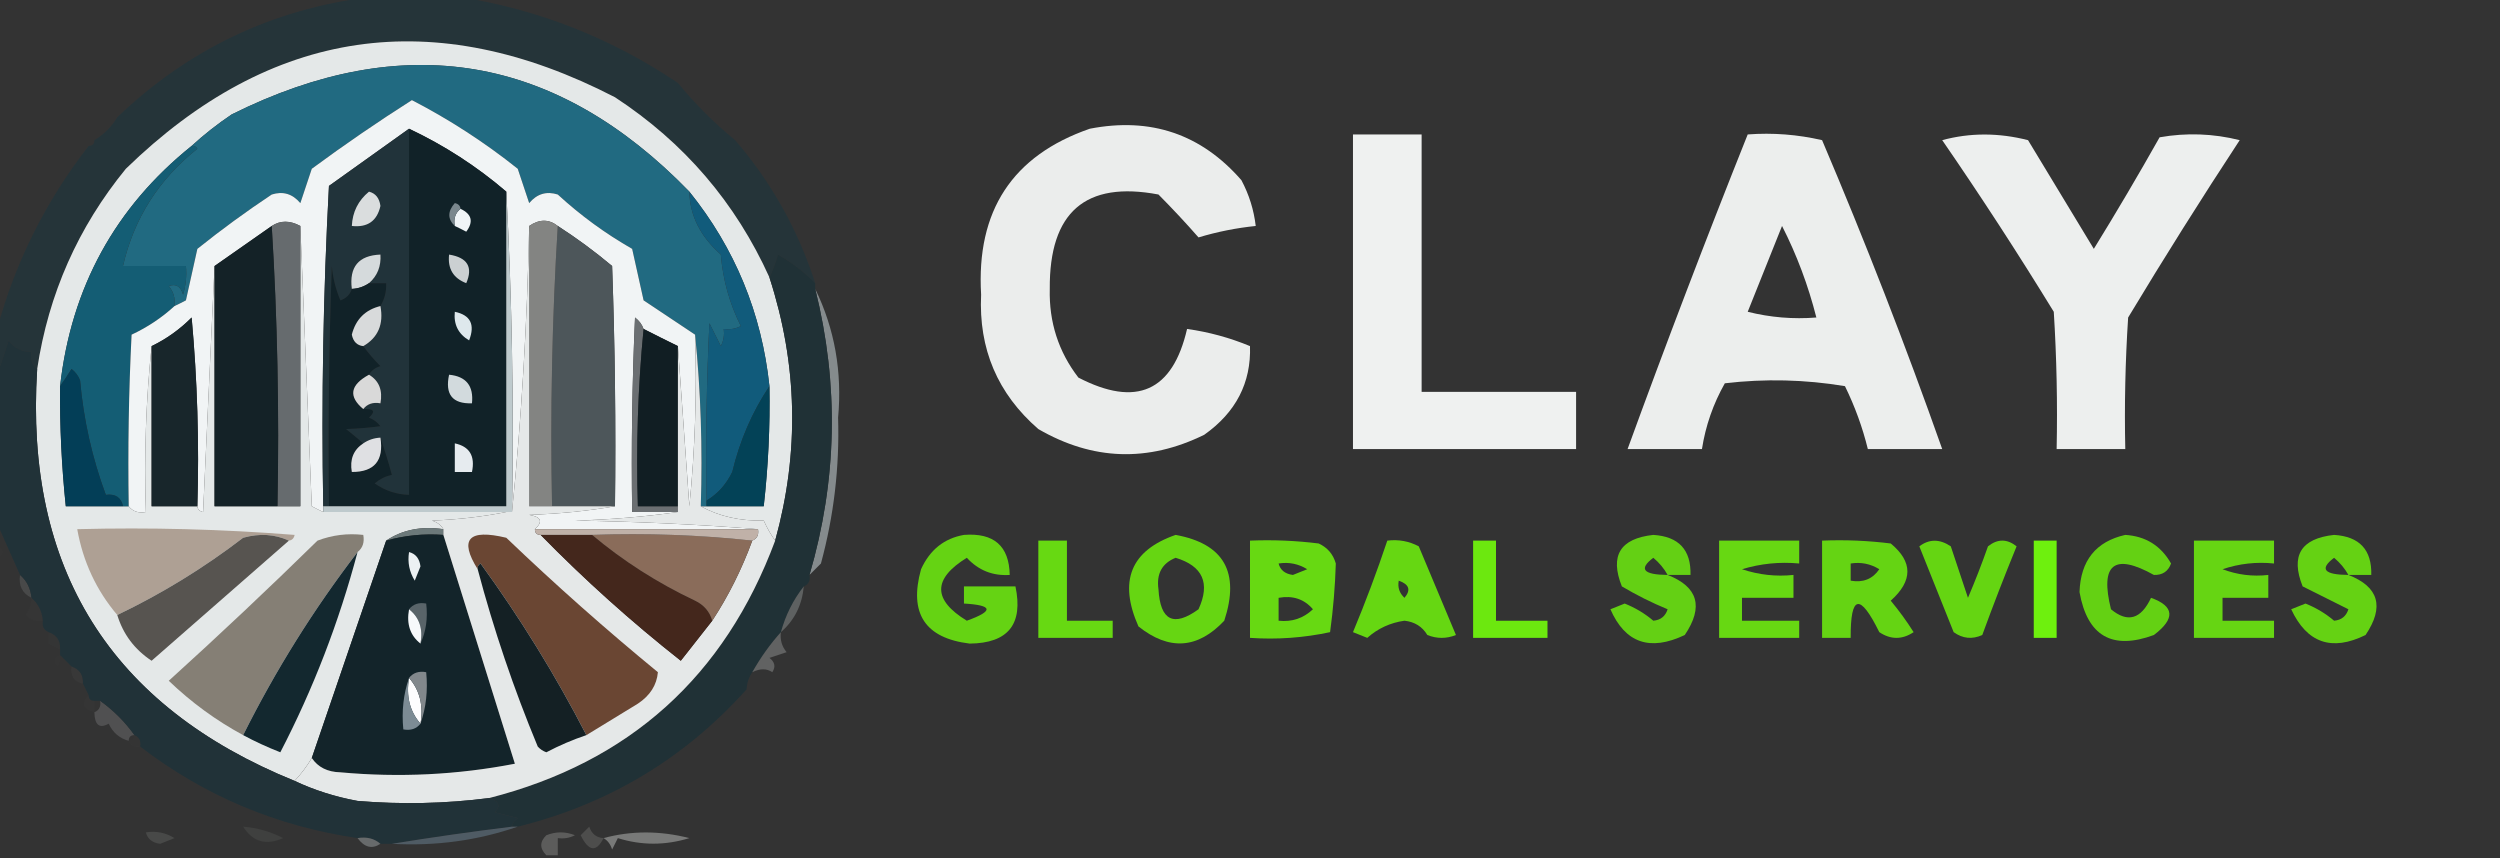 <?xml version="1.0" encoding="UTF-8"?>
<!DOCTYPE svg PUBLIC "-//W3C//DTD SVG 1.1//EN" "http://www.w3.org/Graphics/SVG/1.1/DTD/svg11.dtd">
<svg xmlns="http://www.w3.org/2000/svg" version="1.1" width="437px" height="150px" style="shape-rendering:geometricPrecision; text-rendering:geometricPrecision; image-rendering:optimizeQuality; fill-rule:evenodd; clip-rule:evenodd" xmlns:xlink="http://www.w3.org/1999/xlink">
<rect width="100%" height="100%" fill="#333333" stroke="none"/>
<g><path style="opacity:1" fill="#253439" d="M 64.5,-0.5 C 69.833,-0.5 75.167,-0.5 80.5,-0.5C 94.222,1.69 106.889,6.69 118.5,14.5C 121.5,18.167 124.833,21.5 128.5,24.5C 134.83,31.848 139.497,40.181 142.5,49.5C 140.596,47.56 138.429,45.894 136,44.5C 135.59,45.901 135.09,47.234 134.5,48.5C 128.586,35.414 119.586,24.914 107.5,17C 75.871,0.655 47.371,4.821 22,29.5C 13.646,39.719 8.479,51.386 6.5,64.5C 5.596,63.791 5.263,62.791 5.5,61.5C 3.857,61.52 2.524,60.853 1.5,59.5C 0.831,61.631 0.165,63.631 -0.5,65.5C -0.5,62.833 -0.5,60.167 -0.5,57.5C 2.686,45.794 8.02,35.127 15.5,25.5C 16.167,25.5 16.5,25.167 16.5,24.5C 18.167,23.5 19.5,22.167 20.5,20.5C 32.88,8.643 47.546,1.643 64.5,-0.5 Z"/></g>
<g><path style="opacity:0.004" fill="#d0d3d1" d="M 118.5,13.5 C 119.833,14.167 119.833,14.167 118.5,13.5 Z"/></g>
<g><path style="opacity:1" fill="#e4e8e8" d="M 134.5,48.5 C 139.439,63.716 139.773,79.05 135.5,94.5C 134.751,93.469 134.085,92.302 133.5,91C 129.367,91.094 125.701,90.26 122.5,88.5C 122.833,88.5 123.167,88.5 123.5,88.5C 126.833,88.5 130.167,88.5 133.5,88.5C 134.29,81.529 134.623,74.529 134.5,67.5C 133.139,54.736 128.472,43.402 120.5,33.5C 97.214,9.518 70.547,5.018 40.5,20C 37.98,21.697 35.647,23.53 33.5,25.5C 20.123,36.245 12.457,50.245 10.5,67.5C 10.435,74.524 10.768,81.524 11.5,88.5C 14.833,88.5 18.167,88.5 21.5,88.5C 21.833,88.5 22.167,88.5 22.5,88.5C 23.209,89.404 24.209,89.737 25.5,89.5C 25.173,79.652 25.506,69.986 26.5,60.5C 26.5,69.833 26.5,79.167 26.5,88.5C 29.167,88.5 31.833,88.5 34.5,88.5C 34.56,89.043 34.893,89.376 35.5,89.5C 36.167,75.006 36.833,60.672 37.5,46.5C 37.5,60.5 37.5,74.5 37.5,88.5C 41.167,88.5 44.833,88.5 48.5,88.5C 49.833,88.5 51.167,88.5 52.5,88.5C 52.5,72.167 52.5,55.833 52.5,39.5C 53.167,55.672 53.833,72.005 54.5,88.5C 55.184,88.863 55.85,89.196 56.5,89.5C 67.167,89.5 77.833,89.5 88.5,89.5C 84.353,90.325 80.019,90.825 75.5,91C 76.416,91.278 77.082,91.778 77.5,92.5C 73.671,91.931 70.337,92.598 67.5,94.5C 63.164,107.185 58.83,119.851 54.5,132.5C 53.659,133.926 52.659,135.26 51.5,136.5C 19.283,123.423 4.283,99.422 6.5,64.5C 8.479,51.386 13.646,39.719 22,29.5C 47.371,4.821 75.871,0.655 107.5,17C 119.586,24.914 128.586,35.414 134.5,48.5 Z"/></g>
<g><path style="opacity:0.004" fill="#dadcd9" d="M 20.5,20.5 C 19.475,20.103 19.308,19.437 20,18.5C 20.464,19.094 20.631,19.761 20.5,20.5 Z"/></g>
<g><path style="opacity:0.913" fill="#fdfffe" d="M 190.5,22.5 C 201.145,20.437 209.978,23.437 217,31.5C 218.341,34.022 219.174,36.689 219.5,39.5C 216.115,39.846 212.782,40.512 209.5,41.5C 207.301,38.988 204.968,36.488 202.5,34C 189.733,31.58 183.399,37.08 183.5,50.5C 183.356,56.309 185.022,61.476 188.5,66C 198.645,71.257 204.978,68.423 207.5,57.5C 211.285,58.03 214.952,59.03 218.5,60.5C 218.71,66.909 216.044,72.076 210.5,76C 200.654,80.832 190.987,80.498 181.5,75C 174.38,68.816 171.047,60.983 171.5,51.5C 170.632,36.858 176.965,27.192 190.5,22.5 Z"/></g>
<g><path style="opacity:0.004" fill="#d8dad6" d="M 16.5,24.5 C 15.833,24.5 15.5,24.833 15.5,25.5C 14.957,25.44 14.624,25.107 14.5,24.5C 15.257,23.227 15.923,23.227 16.5,24.5 Z"/></g>
<g><path style="opacity:0.004" fill="#d1d2d5" d="M 128.5,24.5 C 128.897,23.475 129.563,23.308 130.5,24C 129.906,24.464 129.239,24.631 128.5,24.5 Z"/></g>
<g><path style="opacity:0.932" fill="#fdfffe" d="M 236.5,23.5 C 240.5,23.5 244.5,23.5 248.5,23.5C 248.5,38.5 248.5,53.5 248.5,68.5C 257.5,68.5 266.5,68.5 275.5,68.5C 275.5,71.833 275.5,75.167 275.5,78.5C 262.5,78.5 249.5,78.5 236.5,78.5C 236.5,60.167 236.5,41.833 236.5,23.5 Z"/></g>
<g><path style="opacity:0.915" fill="#fdfffe" d="M 305.5,23.5 C 309.884,23.174 314.217,23.508 318.5,24.5C 326.074,42.309 333.074,60.309 339.5,78.5C 335.167,78.5 330.833,78.5 326.5,78.5C 325.571,74.716 324.238,71.049 322.5,67.5C 315.524,66.336 308.524,66.169 301.5,67C 299.47,70.589 298.137,74.422 297.5,78.5C 293.167,78.5 288.833,78.5 284.5,78.5C 291.218,60.062 298.218,41.729 305.5,23.5 Z M 311.5,39.5 C 314.071,44.537 316.071,49.871 317.5,55.5C 313.445,55.824 309.445,55.491 305.5,54.5C 307.508,49.471 309.508,44.471 311.5,39.5 Z"/></g>
<g><path style="opacity:0.918" fill="#fdfffe" d="M 339.5,24.5 C 344.348,23.186 349.348,23.186 354.5,24.5C 358.333,30.833 362.167,37.167 366,43.5C 369.959,37.082 373.793,30.582 377.5,24C 382.202,23.172 386.869,23.338 391.5,24.5C 384.802,34.7 378.302,45.033 372,55.5C 371.5,63.159 371.334,70.826 371.5,78.5C 367.5,78.5 363.5,78.5 359.5,78.5C 359.666,70.493 359.5,62.493 359,54.5C 352.725,44.264 346.225,34.264 339.5,24.5 Z"/></g>
<g><path style="opacity:1" fill="#216a81" d="M 120.5,33.5 C 120.566,37.638 122.399,41.305 126,44.5C 126.361,48.914 127.528,53.081 129.5,57C 128.552,57.483 127.552,57.65 126.5,57.5C 126.649,58.552 126.483,59.552 126,60.5C 125.333,59.167 124.667,57.833 124,56.5C 123.5,66.828 123.334,77.161 123.5,87.5C 123.5,87.833 123.5,88.167 123.5,88.5C 123.167,88.5 122.833,88.5 122.5,88.5C 122.827,78.319 122.494,68.319 121.5,58.5C 118.518,56.526 115.518,54.526 112.5,52.5C 111.833,49.5 111.167,46.5 110.5,43.5C 105.812,40.822 101.479,37.656 97.5,34C 95.535,33.376 93.869,33.876 92.5,35.5C 91.833,33.5 91.167,31.5 90.5,29.5C 84.727,24.894 78.561,20.894 72,17.5C 66.04,21.29 60.206,25.29 54.5,29.5C 53.833,31.5 53.167,33.5 52.5,35.5C 51.131,33.876 49.465,33.376 47.5,34C 43.026,36.973 38.693,40.14 34.5,43.5C 33.833,46.5 33.167,49.5 32.5,52.5C 31.817,52.863 31.15,53.196 30.5,53.5C 30.67,52.178 30.337,51.011 29.5,50C 30.744,49.544 31.577,50.044 32,51.5C 32.493,49.866 32.66,48.199 32.5,46.5C 28.833,46.5 25.167,46.5 21.5,46.5C 23.401,38.214 27.735,31.38 34.5,26C 34.272,25.601 33.938,25.435 33.5,25.5C 35.647,23.53 37.98,21.697 40.5,20C 70.547,5.018 97.214,9.518 120.5,33.5 Z"/></g>
<g><path style="opacity:1" fill="#145d74" d="M 33.5,25.5 C 33.938,25.435 34.272,25.601 34.5,26C 27.735,31.38 23.401,38.214 21.5,46.5C 25.167,46.5 28.833,46.5 32.5,46.5C 32.66,48.199 32.493,49.866 32,51.5C 31.577,50.044 30.744,49.544 29.5,50C 30.337,51.011 30.67,52.178 30.5,53.5C 28.287,55.529 25.787,57.195 23,58.5C 22.5,68.494 22.334,78.494 22.5,88.5C 22.167,88.5 21.833,88.5 21.5,88.5C 21.179,86.952 20.179,86.285 18.5,86.5C 16.111,80.049 14.611,73.382 14,66.5C 13.692,65.692 13.192,65.025 12.5,64.5C 11.824,65.602 11.158,66.602 10.5,67.5C 12.457,50.245 20.123,36.245 33.5,25.5 Z"/></g>
<g><path style="opacity:0.78" fill="#9ca4a7" d="M 142.5,50.5 C 145.898,57.487 147.232,64.987 146.5,73C 146.76,81.673 145.76,90.173 143.5,98.5C 142.833,99.167 142.167,99.833 141.5,100.5C 146.351,83.92 146.685,67.253 142.5,50.5 Z"/></g>
<g><path style="opacity:1" fill="#f1f4f5" d="M 121.5,58.5 C 121.832,68.522 121.499,78.522 120.5,88.5C 119.833,79.009 119.167,69.675 118.5,60.5C 116.517,59.529 114.517,58.529 112.5,57.5C 112.217,56.711 111.717,56.044 111,55.5C 110.5,66.828 110.333,78.162 110.5,89.5C 113.167,89.5 115.833,89.5 118.5,89.5C 112.681,90.328 106.681,90.828 100.5,91C 111.341,91.17 122.008,91.67 132.5,92.5C 119.5,92.5 106.5,92.5 93.5,92.5C 94.953,91.175 94.619,90.342 92.5,90C 97.683,89.826 102.684,89.326 107.5,88.5C 107.667,74.496 107.5,60.496 107,46.5C 103.956,43.949 100.789,41.616 97.5,39.5C 95.95,38.28 94.284,38.28 92.5,39.5C 92.162,56.358 91.162,73.025 89.5,89.5C 89.83,70.659 89.497,51.992 88.5,33.5C 83.352,29.089 77.686,25.422 71.5,22.5C 66.863,25.824 62.196,29.157 57.5,32.5C 56.5,51.155 56.167,69.821 56.5,88.5C 56.5,88.833 56.5,89.167 56.5,89.5C 55.85,89.196 55.184,88.863 54.5,88.5C 53.833,72.005 53.167,55.672 52.5,39.5C 50.666,38.506 48.999,38.506 47.5,39.5C 44.129,41.846 40.796,44.179 37.5,46.5C 36.833,60.672 36.167,75.006 35.5,89.5C 34.893,89.376 34.56,89.043 34.5,88.5C 34.832,77.48 34.499,66.48 33.5,55.5C 31.427,57.58 29.093,59.246 26.5,60.5C 25.506,69.986 25.173,79.652 25.5,89.5C 24.209,89.737 23.209,89.404 22.5,88.5C 22.334,78.494 22.5,68.494 23,58.5C 25.787,57.195 28.287,55.529 30.5,53.5C 31.15,53.196 31.817,52.863 32.5,52.5C 33.167,49.5 33.833,46.5 34.5,43.5C 38.693,40.14 43.026,36.973 47.5,34C 49.465,33.376 51.131,33.876 52.5,35.5C 53.167,33.5 53.833,31.5 54.5,29.5C 60.206,25.29 66.04,21.29 72,17.5C 78.561,20.894 84.727,24.894 90.5,29.5C 91.167,31.5 91.833,33.5 92.5,35.5C 93.869,33.876 95.535,33.376 97.5,34C 101.479,37.656 105.812,40.822 110.5,43.5C 111.167,46.5 111.833,49.5 112.5,52.5C 115.518,54.526 118.518,56.526 121.5,58.5 Z"/></g>
<g><path style="opacity:1" fill="#666b6e" d="M 47.5,39.5 C 48.999,38.506 50.666,38.506 52.5,39.5C 52.5,55.833 52.5,72.167 52.5,88.5C 51.167,88.5 49.833,88.5 48.5,88.5C 48.83,71.992 48.496,55.658 47.5,39.5 Z"/></g>
<g><path style="opacity:1" fill="#4d565a" d="M 97.5,39.5 C 100.789,41.616 103.956,43.949 107,46.5C 107.5,60.496 107.667,74.496 107.5,88.5C 103.833,88.5 100.167,88.5 96.5,88.5C 96.17,71.992 96.504,55.658 97.5,39.5 Z"/></g>
<g><path style="opacity:1" fill="#21333a" d="M 71.5,22.5 C 71.5,43.833 71.5,65.167 71.5,86.5C 69.304,86.435 67.304,85.768 65.5,84.5C 66.376,83.749 67.376,83.249 68.5,83C 67.883,80.723 67.216,78.556 66.5,76.5C 65.391,76.557 64.391,76.89 63.5,77.5C 62.571,76.685 61.571,75.852 60.5,75C 62.657,74.922 64.656,74.755 66.5,74.5C 65.975,73.808 65.308,73.308 64.5,73C 65.712,71.893 65.379,71.393 63.5,71.5C 64.209,70.596 65.209,70.263 66.5,70.5C 66.923,68.219 66.256,66.552 64.5,65.5C 64.918,64.778 65.584,64.278 66.5,64C 65.364,62.855 64.364,61.688 63.5,60.5C 66.091,59.009 67.091,56.675 66.5,53.5C 67.234,52.292 67.567,50.959 67.5,49.5C 66.5,49.5 65.5,49.5 64.5,49.5C 65.968,48.221 66.635,46.554 66.5,44.5C 62.686,44.651 61.019,46.651 61.5,50.5C 61.189,51.478 60.522,52.145 59.5,52.5C 58.692,50.577 58.192,48.577 58,46.5C 57.5,60.496 57.333,74.496 57.5,88.5C 57.167,88.5 56.833,88.5 56.5,88.5C 56.167,69.821 56.5,51.155 57.5,32.5C 62.196,29.157 66.863,25.824 71.5,22.5 Z"/></g>
<g><path style="opacity:1" fill="#d5dadc" d="M 64.5,49.5 C 63.609,50.11 62.609,50.443 61.5,50.5C 61.019,46.651 62.686,44.651 66.5,44.5C 66.635,46.554 65.968,48.221 64.5,49.5 Z"/></g>
<g><path style="opacity:1" fill="#838482" d="M 97.5,39.5 C 96.504,55.658 96.17,71.992 96.5,88.5C 95.167,88.5 93.833,88.5 92.5,88.5C 92.5,72.167 92.5,55.833 92.5,39.5C 94.284,38.28 95.95,38.28 97.5,39.5 Z"/></g>
<g><path style="opacity:1" fill="#daddde" d="M 64.5,33.5 C 65.649,33.791 66.316,34.624 66.5,36C 65.911,38.633 64.244,39.8 61.5,39.5C 61.615,37.053 62.615,35.053 64.5,33.5 Z"/></g>
<g><path style="opacity:1" fill="#112228" d="M 71.5,22.5 C 77.686,25.422 83.352,29.089 88.5,33.5C 88.5,51.833 88.5,70.167 88.5,88.5C 78.167,88.5 67.833,88.5 57.5,88.5C 57.333,74.496 57.5,60.496 58,46.5C 58.192,48.577 58.692,50.577 59.5,52.5C 60.522,52.145 61.189,51.478 61.5,50.5C 62.609,50.443 63.609,50.11 64.5,49.5C 65.5,49.5 66.5,49.5 67.5,49.5C 67.567,50.959 67.234,52.292 66.5,53.5C 63.848,54.152 62.181,55.819 61.5,58.5C 61.747,59.713 62.414,60.38 63.5,60.5C 64.364,61.688 65.364,62.855 66.5,64C 65.584,64.278 64.918,64.778 64.5,65.5C 61.201,67.301 60.868,69.301 63.5,71.5C 65.379,71.393 65.712,71.893 64.5,73C 65.308,73.308 65.975,73.808 66.5,74.5C 64.656,74.755 62.657,74.922 60.5,75C 61.571,75.852 62.571,76.685 63.5,77.5C 61.787,78.635 61.12,80.302 61.5,82.5C 65.446,82.512 67.113,80.512 66.5,76.5C 67.216,78.556 67.883,80.723 68.5,83C 67.376,83.249 66.376,83.749 65.5,84.5C 67.304,85.768 69.304,86.435 71.5,86.5C 71.5,65.167 71.5,43.833 71.5,22.5 Z"/></g>
<g><path style="opacity:1" fill="#dee8ec" d="M 79.5,54.5 C 82.244,55.072 83.077,56.738 82,59.5C 80.108,58.383 79.275,56.716 79.5,54.5 Z"/></g>
<g><path style="opacity:1" fill="#d8dadb" d="M 66.5,53.5 C 67.091,56.675 66.091,59.009 63.5,60.5C 62.414,60.38 61.747,59.713 61.5,58.5C 62.181,55.819 63.848,54.152 66.5,53.5 Z"/></g>
<g><path style="opacity:1" fill="#cbd0d2" d="M 78.5,44.5 C 81.719,45.021 82.719,46.688 81.5,49.5C 79.228,48.625 78.228,46.958 78.5,44.5 Z"/></g>
<g><path style="opacity:1" fill="#f0f5f7" d="M 80.5,36.5 C 82.476,37.427 82.809,38.761 81.5,40.5C 80.817,40.137 80.15,39.804 79.5,39.5C 79.263,38.209 79.596,37.209 80.5,36.5 Z"/></g>
<g><path style="opacity:1" fill="#7a878d" d="M 80.5,36.5 C 79.596,37.209 79.263,38.209 79.5,39.5C 78.218,38.292 78.218,36.958 79.5,35.5C 80.107,35.624 80.44,35.957 80.5,36.5 Z"/></g>
<g><path style="opacity:1" fill="#115b7b" d="M 120.5,33.5 C 128.472,43.402 133.139,54.736 134.5,67.5C 131.489,71.999 129.322,76.999 128,82.5C 126.933,84.692 125.433,86.358 123.5,87.5C 123.334,77.161 123.5,66.828 124,56.5C 124.667,57.833 125.333,59.167 126,60.5C 126.483,59.552 126.649,58.552 126.5,57.5C 127.552,57.65 128.552,57.483 129.5,57C 127.528,53.081 126.361,48.914 126,44.5C 122.399,41.305 120.566,37.638 120.5,33.5 Z"/></g>
<g><path style="opacity:1" fill="#142227" d="M 47.5,39.5 C 48.496,55.658 48.83,71.992 48.5,88.5C 44.833,88.5 41.167,88.5 37.5,88.5C 37.5,74.5 37.5,60.5 37.5,46.5C 40.796,44.179 44.129,41.846 47.5,39.5 Z"/></g>
<g><path style="opacity:1" fill="#becacd" d="M 88.5,33.5 C 89.497,51.992 89.83,70.659 89.5,89.5C 89.167,89.5 88.833,89.5 88.5,89.5C 77.833,89.5 67.167,89.5 56.5,89.5C 56.5,89.167 56.5,88.833 56.5,88.5C 56.833,88.5 57.167,88.5 57.5,88.5C 67.833,88.5 78.167,88.5 88.5,88.5C 88.5,70.167 88.5,51.833 88.5,33.5 Z"/></g>
<g><path style="opacity:1" fill="#d9d9d9" d="M 64.5,65.5 C 66.256,66.552 66.923,68.219 66.5,70.5C 65.209,70.263 64.209,70.596 63.5,71.5C 60.868,69.301 61.201,67.301 64.5,65.5 Z"/></g>
<g><path style="opacity:1" fill="#d2dadd" d="M 78.5,65.5 C 81.484,65.787 82.817,67.454 82.5,70.5C 79.09,70.616 77.756,68.95 78.5,65.5 Z"/></g>
<g><path style="opacity:1" fill="#6b6f72" d="M 112.5,57.5 C 111.506,67.653 111.172,77.987 111.5,88.5C 113.833,88.5 116.167,88.5 118.5,88.5C 118.5,88.833 118.5,89.167 118.5,89.5C 115.833,89.5 113.167,89.5 110.5,89.5C 110.333,78.162 110.5,66.828 111,55.5C 111.717,56.044 112.217,56.711 112.5,57.5 Z"/></g>
<g><path style="opacity:1" fill="#18262b" d="M 34.5,88.5 C 31.833,88.5 29.167,88.5 26.5,88.5C 26.5,79.167 26.5,69.833 26.5,60.5C 29.093,59.246 31.427,57.58 33.5,55.5C 34.499,66.48 34.832,77.48 34.5,88.5 Z"/></g>
<g><path style="opacity:1" fill="#034257" d="M 134.5,67.5 C 134.623,74.529 134.29,81.529 133.5,88.5C 130.167,88.5 126.833,88.5 123.5,88.5C 123.5,88.167 123.5,87.833 123.5,87.5C 125.433,86.358 126.933,84.692 128,82.5C 129.322,76.999 131.489,71.999 134.5,67.5 Z"/></g>
<g><path style="opacity:1" fill="#e6ebef" d="M 79.5,77.5 C 82.084,78.048 83.084,79.715 82.5,82.5C 81.5,82.5 80.5,82.5 79.5,82.5C 79.5,80.833 79.5,79.167 79.5,77.5 Z"/></g>
<g><path style="opacity:1" fill="#dfe0e3" d="M 66.5,76.5 C 67.113,80.512 65.446,82.512 61.5,82.5C 61.12,80.302 61.787,78.635 63.5,77.5C 64.391,76.89 65.391,76.557 66.5,76.5 Z"/></g>
<g><path style="opacity:1" fill="#111e23" d="M 112.5,57.5 C 114.517,58.529 116.517,59.529 118.5,60.5C 118.5,69.833 118.5,79.167 118.5,88.5C 116.167,88.5 113.833,88.5 111.5,88.5C 111.172,77.987 111.506,67.653 112.5,57.5 Z"/></g>
<g><path style="opacity:1" fill="#033e57" d="M 21.5,88.5 C 18.167,88.5 14.833,88.5 11.5,88.5C 10.768,81.524 10.435,74.524 10.5,67.5C 11.158,66.602 11.824,65.602 12.5,64.5C 13.192,65.025 13.692,65.692 14,66.5C 14.611,73.382 16.111,80.049 18.5,86.5C 20.179,86.285 21.179,86.952 21.5,88.5 Z"/></g>
<g><path style="opacity:1" fill="#6c797a" d="M 77.5,92.5 C 77.5,92.833 77.5,93.167 77.5,93.5C 74.061,93.253 70.728,93.586 67.5,94.5C 70.337,92.598 73.671,91.931 77.5,92.5 Z"/></g>
<g><path style="opacity:0.782" fill="#73ff0b" d="M 168.5,93.5 C 173.732,93.101 176.399,95.434 176.5,100.5C 173.525,100.693 171.025,99.693 169,97.5C 163.025,101.184 163.025,104.851 169,108.5C 173.759,106.789 173.592,105.789 168.5,105.5C 168.5,104.5 168.5,103.5 168.5,102.5C 171.5,102.5 174.5,102.5 177.5,102.5C 178.897,109.102 176.23,112.435 169.5,112.5C 161.681,111.545 158.848,107.212 161,99.5C 162.542,96.108 165.042,94.108 168.5,93.5 Z"/></g>
<g><path style="opacity:0.8" fill="#73ff0b" d="M 205.5,93.5 C 213.949,95.046 216.782,100.046 214,108.5C 209.356,113.437 204.356,113.771 199,109.5C 195.482,101.562 197.649,96.229 205.5,93.5 Z M 205.5,97.5 C 210.26,98.944 211.593,101.944 209.5,106.5C 205.148,109.654 202.815,108.487 202.5,103C 202.12,100.297 203.12,98.463 205.5,97.5 Z"/></g>
<g><path style="opacity:0.766" fill="#73ff0b" d="M 291.5,100.5 C 296.824,102.575 297.824,106.075 294.5,111C 288.412,113.9 284.079,112.4 281.5,106.5C 282.333,106.167 283.167,105.833 284,105.5C 285.855,106.244 287.521,107.244 289,108.5C 290.28,108.387 291.113,107.72 291.5,106.5C 288.721,105.354 286.054,104.021 283.5,102.5C 281.36,97.131 283.194,94.131 289,93.5C 293.449,93.78 295.615,96.114 295.5,100.5C 294.167,100.5 292.833,100.5 291.5,100.5 Z M 291.5,100.5 C 287.234,100.465 286.401,99.465 289,97.5C 290.045,98.373 290.878,99.373 291.5,100.5 Z"/></g>
<g><path style="opacity:0.777" fill="#73ff0b" d="M 371.5,93.5 C 375.064,93.725 377.731,95.392 379.5,98.5C 379,99.88 378,100.547 376.5,100.5C 369.541,96.617 367.041,98.617 369,106.5C 371.909,108.915 374.243,108.249 376,104.5C 380.103,105.97 380.27,108.137 376.5,111C 369.204,113.685 364.871,111.185 363.5,103.5C 363.685,97.998 366.352,94.665 371.5,93.5 Z"/></g>
<g><path style="opacity:0.78" fill="#73ff0b" d="M 410.5,100.5 C 415.824,102.575 416.824,106.075 413.5,111C 407.594,113.909 403.26,112.409 400.5,106.5C 401.333,106.167 402.167,105.833 403,105.5C 404.855,106.244 406.521,107.244 408,108.5C 409.28,108.387 410.113,107.72 410.5,106.5C 407.833,105.167 405.167,103.833 402.5,102.5C 400.36,97.131 402.194,94.131 408,93.5C 412.449,93.78 414.615,96.114 414.5,100.5C 413.167,100.5 411.833,100.5 410.5,100.5 Z M 410.5,100.5 C 406.234,100.465 405.401,99.465 408,97.5C 409.045,98.373 409.878,99.373 410.5,100.5 Z"/></g>
<g><path style="opacity:0.811" fill="#73ff0b" d="M 181.5,94.5 C 183.167,94.5 184.833,94.5 186.5,94.5C 186.5,99.167 186.5,103.833 186.5,108.5C 189.167,108.5 191.833,108.5 194.5,108.5C 194.5,109.5 194.5,110.5 194.5,111.5C 190.167,111.5 185.833,111.5 181.5,111.5C 181.5,105.833 181.5,100.167 181.5,94.5 Z"/></g>
<g><path style="opacity:0.811" fill="#73ff0b" d="M 218.5,94.5 C 222.514,94.335 226.514,94.501 230.5,95C 232.032,95.7 233.032,96.866 233.5,98.5C 233.379,102.486 233.046,106.486 232.5,110.5C 227.88,111.493 223.214,111.827 218.5,111.5C 218.5,105.833 218.5,100.167 218.5,94.5 Z M 223.5,98.5 C 225.288,98.215 226.955,98.548 228.5,99.5C 227.667,99.833 226.833,100.167 226,100.5C 224.624,100.316 223.791,99.649 223.5,98.5 Z M 223.5,104.5 C 225.977,104.051 227.977,104.717 229.5,106.5C 227.827,108.086 225.827,108.753 223.5,108.5C 223.5,107.167 223.5,105.833 223.5,104.5 Z"/></g>
<g><path style="opacity:0.801" fill="#73ff0b" d="M 242.5,94.5 C 244.467,94.261 246.301,94.594 248,95.5C 250.171,100.684 252.338,105.85 254.5,111C 252.833,111.667 251.167,111.667 249.5,111C 248.619,109.529 247.286,108.696 245.5,108.5C 243.006,108.859 240.839,109.859 239,111.5C 238.167,111.167 237.333,110.833 236.5,110.5C 238.703,105.221 240.703,99.887 242.5,94.5 Z M 244.5,101.5 C 246.332,102.14 246.665,103.14 245.5,104.5C 244.614,103.675 244.281,102.675 244.5,101.5 Z"/></g>
<g><path style="opacity:0.886" fill="#73ff0b" d="M 257.5,94.5 C 258.833,94.5 260.167,94.5 261.5,94.5C 261.5,99.167 261.5,103.833 261.5,108.5C 264.5,108.5 267.5,108.5 270.5,108.5C 270.5,109.5 270.5,110.5 270.5,111.5C 266.167,111.5 261.833,111.5 257.5,111.5C 257.5,105.833 257.5,100.167 257.5,94.5 Z"/></g>
<g><path style="opacity:0.807" fill="#73ff0b" d="M 300.5,94.5 C 305.167,94.5 309.833,94.5 314.5,94.5C 314.5,95.833 314.5,97.167 314.5,98.5C 311.102,98.18 307.768,98.513 304.5,99.5C 307.428,100.484 310.428,100.817 313.5,100.5C 313.5,101.833 313.5,103.167 313.5,104.5C 310.5,104.5 307.5,104.5 304.5,104.5C 304.5,105.833 304.5,107.167 304.5,108.5C 307.833,108.5 311.167,108.5 314.5,108.5C 314.5,109.5 314.5,110.5 314.5,111.5C 309.833,111.5 305.167,111.5 300.5,111.5C 300.5,105.833 300.5,100.167 300.5,94.5 Z"/></g>
<g><path style="opacity:0.788" fill="#73ff0b" d="M 318.5,94.5 C 322.514,94.335 326.514,94.501 330.5,95C 334.386,98.202 334.386,101.535 330.5,105C 331.956,106.745 333.289,108.578 334.5,110.5C 332.5,111.833 330.5,111.833 328.5,110.5C 325.116,103.623 323.449,103.956 323.5,111.5C 321.833,111.5 320.167,111.5 318.5,111.5C 318.5,105.833 318.5,100.167 318.5,94.5 Z M 323.5,98.5 C 325.288,98.215 326.955,98.548 328.5,99.5C 327.332,101.217 325.665,101.884 323.5,101.5C 323.5,100.5 323.5,99.5 323.5,98.5 Z"/></g>
<g><path style="opacity:0.793" fill="#73ff0b" d="M 335.5,95.5 C 337.223,94.193 339.057,94.193 341,95.5C 342,98.5 343,101.5 344,104.5C 345.265,101.539 346.431,98.539 347.5,95.5C 349.167,94.167 350.833,94.167 352.5,95.5C 350.397,100.644 348.397,105.811 346.5,111C 344.741,111.798 343.074,111.631 341.5,110.5C 339.473,105.4 337.473,100.4 335.5,95.5 Z"/></g>
<g><path style="opacity:0.925" fill="#73ff0b" d="M 355.5,94.5 C 356.833,94.5 358.167,94.5 359.5,94.5C 359.5,100.167 359.5,105.833 359.5,111.5C 358.167,111.5 356.833,111.5 355.5,111.5C 355.5,105.833 355.5,100.167 355.5,94.5 Z"/></g>
<g><path style="opacity:0.791" fill="#73ff0b" d="M 383.5,94.5 C 388.167,94.5 392.833,94.5 397.5,94.5C 397.5,95.833 397.5,97.167 397.5,98.5C 394.428,98.183 391.428,98.516 388.5,99.5C 391.086,100.48 393.753,100.813 396.5,100.5C 396.5,101.833 396.5,103.167 396.5,104.5C 393.833,104.5 391.167,104.5 388.5,104.5C 388.5,105.833 388.5,107.167 388.5,108.5C 391.5,108.5 394.5,108.5 397.5,108.5C 397.5,109.5 397.5,110.5 397.5,111.5C 392.833,111.5 388.167,111.5 383.5,111.5C 383.5,105.833 383.5,100.167 383.5,94.5 Z"/></g>
<g><path style="opacity:0.006" fill="#dbdcd7" d="M -0.5,95.5 C 0.833,96.167 0.833,96.833 -0.5,97.5C -0.5,96.833 -0.5,96.167 -0.5,95.5 Z"/></g>
<g><path style="opacity:1" fill="#aea094" d="M 50.5,94.5 C 48.034,93.366 45.367,93.199 42.5,94C 35.64,99.264 28.307,103.764 20.5,107.5C 16.848,103.192 14.514,98.192 13.5,92.5C 26.184,92.168 38.851,92.501 51.5,93.5C 51.376,94.107 51.043,94.44 50.5,94.5 Z"/></g>
<g><path style="opacity:0.004" fill="#ccd1cf" d="M 143.5,98.5 C 144.833,99.167 144.833,99.167 143.5,98.5 Z"/></g>
<g><path style="opacity:0.169" fill="#b1b8bc" d="M 3.5,100.5 C 4.674,101.514 5.34,102.847 5.5,104.5C 3.896,103.713 3.229,102.38 3.5,100.5 Z"/></g>
<g><path style="opacity:1" fill="#13242a" d="M 77.5,93.5 C 81.68,106.902 85.846,120.235 90,133.5C 79.96,135.444 69.793,135.944 59.5,135C 57.256,134.95 55.589,134.117 54.5,132.5C 58.83,119.851 63.164,107.185 67.5,94.5C 70.728,93.586 74.061,93.253 77.5,93.5 Z"/></g>
<g><path style="opacity:1" fill="#ecf1f3" d="M 71.5,96.5 C 72.649,96.791 73.316,97.624 73.5,99C 73.167,99.833 72.833,100.667 72.5,101.5C 71.548,99.955 71.215,98.288 71.5,96.5 Z"/></g>
<g><path style="opacity:1" fill="#203136" d="M 142.5,49.5 C 142.5,49.833 142.5,50.167 142.5,50.5C 146.685,67.253 146.351,83.92 141.5,100.5C 141.672,101.492 141.338,102.158 140.5,102.5C 138.659,104.849 137.326,107.515 136.5,110.5C 134.6,112.619 132.934,114.953 131.5,117.5C 130.89,118.391 130.557,119.391 130.5,120.5C 119.65,132.594 106.316,140.594 90.5,144.5C 90.167,144.5 89.833,144.5 89.5,144.5C 89.611,143.883 89.944,143.383 90.5,143C 89.167,142.667 87.833,142.333 86.5,142C 87.566,140.841 87.233,140.008 85.5,139.5C 110.003,133.242 126.67,118.242 135.5,94.5C 139.773,79.05 139.439,63.716 134.5,48.5C 135.09,47.234 135.59,45.901 136,44.5C 138.429,45.894 140.596,47.56 142.5,49.5 Z"/></g>
<g><path style="opacity:1" fill="#575450" d="M 50.5,94.5 C 42.52,101.478 34.52,108.478 26.5,115.5C 23.52,113.527 21.52,110.86 20.5,107.5C 28.307,103.764 35.64,99.264 42.5,94C 45.367,93.199 48.034,93.366 50.5,94.5 Z"/></g>
<g><path style="opacity:1" fill="#857f75" d="M 62.5,96.5 C 54.835,106.486 48.169,117.152 42.5,128.5C 37.764,125.938 33.431,122.771 29.5,119C 38.344,110.988 47.011,102.822 55.5,94.5C 58.087,93.52 60.753,93.187 63.5,93.5C 63.737,94.791 63.404,95.791 62.5,96.5 Z"/></g>
<g><path style="opacity:1" fill="#596469" d="M 71.5,106.5 C 72.209,105.596 73.209,105.263 74.5,105.5C 74.802,108.059 74.468,110.393 73.5,112.5C 73.975,109.918 73.308,107.918 71.5,106.5 Z"/></g>
<g><path style="opacity:0.016" fill="#bfc5c8" d="M 5.5,104.5 C 6.674,105.514 7.34,106.847 7.5,108.5C 6.325,108.719 5.325,108.386 4.5,107.5C 5.127,106.583 5.461,105.583 5.5,104.5 Z"/></g>
<g><path style="opacity:0.349" fill="#b0b8b9" d="M 140.5,102.5 C 140.206,105.754 138.873,108.421 136.5,110.5C 137.326,107.515 138.659,104.849 140.5,102.5 Z"/></g>
<g><path style="opacity:1" fill="#f7f9fb" d="M 71.5,106.5 C 73.308,107.918 73.975,109.918 73.5,112.5C 71.692,111.082 71.025,109.082 71.5,106.5 Z"/></g>
<g><path style="opacity:0.016" fill="#b5bcbd" d="M 8.5,110.5 C 9.906,110.973 10.573,111.973 10.5,113.5C 9.833,113.167 9.167,112.833 8.5,112.5C 8.5,111.833 8.5,111.167 8.5,110.5 Z"/></g>
<g><path style="opacity:1" fill="#13282f" d="M 62.5,96.5 C 59.258,108.738 54.758,120.405 49,131.5C 46.683,130.588 44.516,129.588 42.5,128.5C 48.169,117.152 54.835,106.486 62.5,96.5 Z"/></g>
<g><path style="opacity:0.304" fill="#c9cccd" d="M 136.5,110.5 C 136.33,111.822 136.663,112.989 137.5,114C 136.5,114.333 135.5,114.667 134.5,115C 135.451,115.718 135.617,116.551 135,117.5C 134.014,116.829 132.847,116.829 131.5,117.5C 132.934,114.953 134.6,112.619 136.5,110.5 Z"/></g>
<g><path style="opacity:0.004" fill="#cecfce" d="M 8.5,112.5 C 7.833,113.167 7.833,113.167 8.5,112.5 Z"/></g>
<g><path style="opacity:0.006" fill="#d0d2d0" d="M 10.5,114.5 C 10.631,115.239 10.464,115.906 10,116.5C 9.308,115.563 9.475,114.897 10.5,114.5 Z"/></g>
<g><path style="opacity:1" fill="#e5e8e8" d="M 92.5,39.5 C 92.5,55.833 92.5,72.167 92.5,88.5C 93.833,88.5 95.167,88.5 96.5,88.5C 100.167,88.5 103.833,88.5 107.5,88.5C 102.684,89.326 97.683,89.826 92.5,90C 94.619,90.342 94.953,91.175 93.5,92.5C 93.5,93.167 93.833,93.5 94.5,93.5C 102.174,101.338 110.34,108.671 119,115.5C 120.842,113.136 122.675,110.803 124.5,108.5C 127.326,104.182 129.659,99.516 131.5,94.5C 132.338,94.158 132.672,93.492 132.5,92.5C 122.008,91.67 111.341,91.17 100.5,91C 106.681,90.828 112.681,90.328 118.5,89.5C 118.5,89.167 118.5,88.833 118.5,88.5C 118.5,79.167 118.5,69.833 118.5,60.5C 119.167,69.675 119.833,79.009 120.5,88.5C 121.499,78.522 121.832,68.522 121.5,58.5C 122.494,68.319 122.827,78.319 122.5,88.5C 125.701,90.26 129.367,91.094 133.5,91C 134.085,92.302 134.751,93.469 135.5,94.5C 126.67,118.242 110.003,133.242 85.5,139.5C 77.856,140.48 70.189,140.647 62.5,140C 58.573,139.276 54.906,138.109 51.5,136.5C 52.659,135.26 53.659,133.926 54.5,132.5C 55.589,134.117 57.256,134.95 59.5,135C 69.793,135.944 79.96,135.444 90,133.5C 85.846,120.235 81.68,106.902 77.5,93.5C 77.5,93.167 77.5,92.833 77.5,92.5C 77.082,91.778 76.416,91.278 75.5,91C 80.019,90.825 84.353,90.325 88.5,89.5C 88.833,89.5 89.167,89.5 89.5,89.5C 91.162,73.025 92.162,56.358 92.5,39.5 Z"/></g>
<g><path style="opacity:1" fill="#6a4633" d="M 102.5,128.5 C 97.097,118.026 90.93,108.026 84,98.5C 83.601,98.728 83.435,99.062 83.5,99.5C 80.215,94.248 81.881,92.414 88.5,94C 97.051,102.186 105.885,110.019 115,117.5C 114.805,119.745 113.638,121.578 111.5,123C 108.472,124.844 105.472,126.678 102.5,128.5 Z"/></g>
<g><path style="opacity:1" fill="#142024" d="M 102.5,128.5 C 100.114,129.298 97.781,130.298 95.5,131.5C 94.914,131.291 94.414,130.957 94,130.5C 89.794,120.381 86.294,110.047 83.5,99.5C 83.435,99.062 83.601,98.728 84,98.5C 90.93,108.026 97.097,118.026 102.5,128.5 Z"/></g>
<g><path style="opacity:1" fill="#44271c" d="M 94.5,93.5 C 97.5,93.5 100.5,93.5 103.5,93.5C 108.927,98.058 114.927,101.891 121.5,105C 123.063,105.759 124.063,106.926 124.5,108.5C 122.675,110.803 120.842,113.136 119,115.5C 110.34,108.671 102.174,101.338 94.5,93.5 Z"/></g>
<g><path style="opacity:1" fill="#8a6c5a" d="M 103.5,93.5 C 113.015,93.173 122.348,93.506 131.5,94.5C 129.659,99.516 127.326,104.182 124.5,108.5C 124.063,106.926 123.063,105.759 121.5,105C 114.927,101.891 108.927,98.058 103.5,93.5 Z"/></g>
<g><path style="opacity:1" fill="#c0b1a8" d="M 93.5,92.5 C 106.5,92.5 119.5,92.5 132.5,92.5C 132.672,93.492 132.338,94.158 131.5,94.5C 122.348,93.506 113.015,93.173 103.5,93.5C 100.5,93.5 97.5,93.5 94.5,93.5C 93.833,93.5 93.5,93.167 93.5,92.5 Z"/></g>
<g><path style="opacity:0.039" fill="#bbbdc2" d="M 12.5,116.5 C 13.906,116.973 14.573,117.973 14.5,119.5C 12.952,119.179 12.285,118.179 12.5,116.5 Z"/></g>
<g><path style="opacity:1" fill="#fdfdfe" d="M 71.5,118.5 C 73.369,120.635 74.036,123.302 73.5,126.5C 71.631,124.365 70.964,121.698 71.5,118.5 Z"/></g>
<g><path style="opacity:0.011" fill="#d2d2d2" d="M 15.5,121.5 C 15.5,122.167 15.833,122.5 16.5,122.5C 16.5,123.167 16.5,123.833 16.5,124.5C 14.448,123.947 14.115,122.947 15.5,121.5 Z"/></g>
<g><path style="opacity:0.004" fill="#d3d4d3" d="M 130.5,120.5 C 132.892,119.632 133.059,120.299 131,122.5C 130.536,121.906 130.369,121.239 130.5,120.5 Z"/></g>
<g><path style="opacity:1" fill="#7c8b94" d="M 71.5,118.5 C 70.964,121.698 71.631,124.365 73.5,126.5C 72.791,127.404 71.791,127.737 70.5,127.5C 70.19,124.287 70.523,121.287 71.5,118.5 Z"/></g>
<g><path style="opacity:1" fill="#82888c" d="M 71.5,118.5 C 72.209,117.596 73.209,117.263 74.5,117.5C 74.81,120.713 74.477,123.713 73.5,126.5C 74.036,123.302 73.369,120.635 71.5,118.5 Z"/></g>
<g><path style="opacity:0.201" fill="#c5c6c8" d="M 17.5,122.5 C 19.833,124.167 21.833,126.167 23.5,128.5C 22.833,128.5 22.5,128.833 22.5,129.5C 20.887,129.056 19.72,128.056 19,126.5C 17.375,127.412 16.541,126.745 16.5,124.5C 17.338,124.158 17.672,123.492 17.5,122.5 Z"/></g>
<g><path style="opacity:0.012" fill="#d7d9d8" d="M 23.5,128.5 C 24.338,128.842 24.672,129.508 24.5,130.5C 23.508,130.672 22.842,130.338 22.5,129.5C 23.167,129.5 23.5,129.167 23.5,128.5 Z"/></g>
<g><path style="opacity:1" fill="#213238" d="M 6.5,64.5 C 4.283,99.422 19.283,123.423 51.5,136.5C 54.906,138.109 58.573,139.276 62.5,140C 70.189,140.647 77.856,140.48 85.5,139.5C 87.233,140.008 87.566,140.841 86.5,142C 87.833,142.333 89.167,142.667 90.5,143C 89.944,143.383 89.611,143.883 89.5,144.5C 82.354,145.383 75.354,146.383 68.5,147.5C 67.833,147.5 67.167,147.5 66.5,147.5C 65.432,146.566 64.099,146.232 62.5,146.5C 48.383,144.437 35.717,139.104 24.5,130.5C 24.672,129.508 24.338,128.842 23.5,128.5C 21.833,126.167 19.833,124.167 17.5,122.5C 17.167,122.5 16.833,122.5 16.5,122.5C 15.833,122.5 15.5,122.167 15.5,121.5C 15.167,120.833 14.833,120.167 14.5,119.5C 14.573,117.973 13.906,116.973 12.5,116.5C 11.833,115.833 11.167,115.167 10.5,114.5C 10.5,114.167 10.5,113.833 10.5,113.5C 10.573,111.973 9.906,110.973 8.5,110.5C 7.662,110.158 7.328,109.492 7.5,108.5C 7.34,106.847 6.674,105.514 5.5,104.5C 5.34,102.847 4.674,101.514 3.5,100.5C 2.15,97.428 0.817,94.428 -0.5,91.5C -0.5,82.833 -0.5,74.167 -0.5,65.5C 0.165,63.631 0.831,61.631 1.5,59.5C 2.524,60.853 3.857,61.52 5.5,61.5C 5.263,62.791 5.596,63.791 6.5,64.5 Z"/></g>
<g><path style="opacity:0.004" fill="#b1b4b2" d="M 36.5,144.5 C 37.525,144.897 37.692,145.563 37,146.5C 36.536,145.906 36.369,145.239 36.5,144.5 Z"/></g>
<g><path style="opacity:0.004" fill="#b0b2b1" d="M 38.5,144.5 C 40.337,144.639 40.67,145.306 39.5,146.5C 38.703,146.043 38.369,145.376 38.5,144.5 Z"/></g>
<g><path style="opacity:0.998" fill="#4f5b64" d="M 89.5,144.5 C 89.833,144.5 90.167,144.5 90.5,144.5C 83.496,146.924 76.163,147.924 68.5,147.5C 75.354,146.383 82.354,145.383 89.5,144.5 Z"/></g>
<g><path style="opacity:0.192" fill="#a5a7a6" d="M 25.5,145.5 C 27.288,145.215 28.955,145.548 30.5,146.5C 29.667,146.833 28.833,147.167 28,147.5C 26.624,147.316 25.791,146.649 25.5,145.5 Z"/></g>
<g><path style="opacity:0.005" fill="#b0b2b1" d="M 31.5,145.5 C 33.337,145.639 33.67,146.306 32.5,147.5C 31.703,147.043 31.369,146.376 31.5,145.5 Z"/></g>
<g><path style="opacity:0.104" fill="#aaadaa" d="M 42.5,144.5 C 44.96,144.699 47.293,145.365 49.5,146.5C 46.506,147.833 44.172,147.166 42.5,144.5 Z"/></g>
<g><path style="opacity:0.325" fill="#b4b4b1" d="M 97.5,149.5 C 96.833,149.5 96.167,149.5 95.5,149.5C 94.316,148.312 94.316,147.145 95.5,146C 97.167,145.333 98.833,145.333 100.5,146C 99.552,146.483 98.552,146.649 97.5,146.5C 97.5,147.5 97.5,148.5 97.5,149.5 Z"/></g>
<g><path style="opacity:0.439" fill="#aab0b3" d="M 62.5,146.5 C 64.099,146.232 65.432,146.566 66.5,147.5C 65.038,148.471 63.705,148.138 62.5,146.5 Z"/></g>
<g><path style="opacity:0.005" fill="#b5b6b2" d="M 90.5,146.5 C 94.276,146.469 94.443,147.136 91,148.5C 89.316,148.317 89.15,147.65 90.5,146.5 Z"/></g>
<g><path style="opacity:0.199" fill="#b5b6b2" d="M 105.5,146.5 C 104.241,149.018 102.907,148.852 101.5,146C 102,145.5 102.5,145 103,144.5C 103.417,145.756 104.25,146.423 105.5,146.5 Z"/></g>
<g><path style="opacity:0.604" fill="#a6a7a6" d="M 105.5,146.5 C 110.348,145.186 115.348,145.186 120.5,146.5C 116.285,147.798 112.118,147.798 108,146.5C 107.667,147.167 107.333,147.833 107,148.5C 106.722,147.584 106.222,146.918 105.5,146.5 Z"/></g>
<g><path style="opacity:0.004" fill="#afb1b0" d="M 45.5,149.5 C 46.167,148.167 46.833,148.167 47.5,149.5C 46.833,149.5 46.167,149.5 45.5,149.5 Z"/></g>
</svg>
